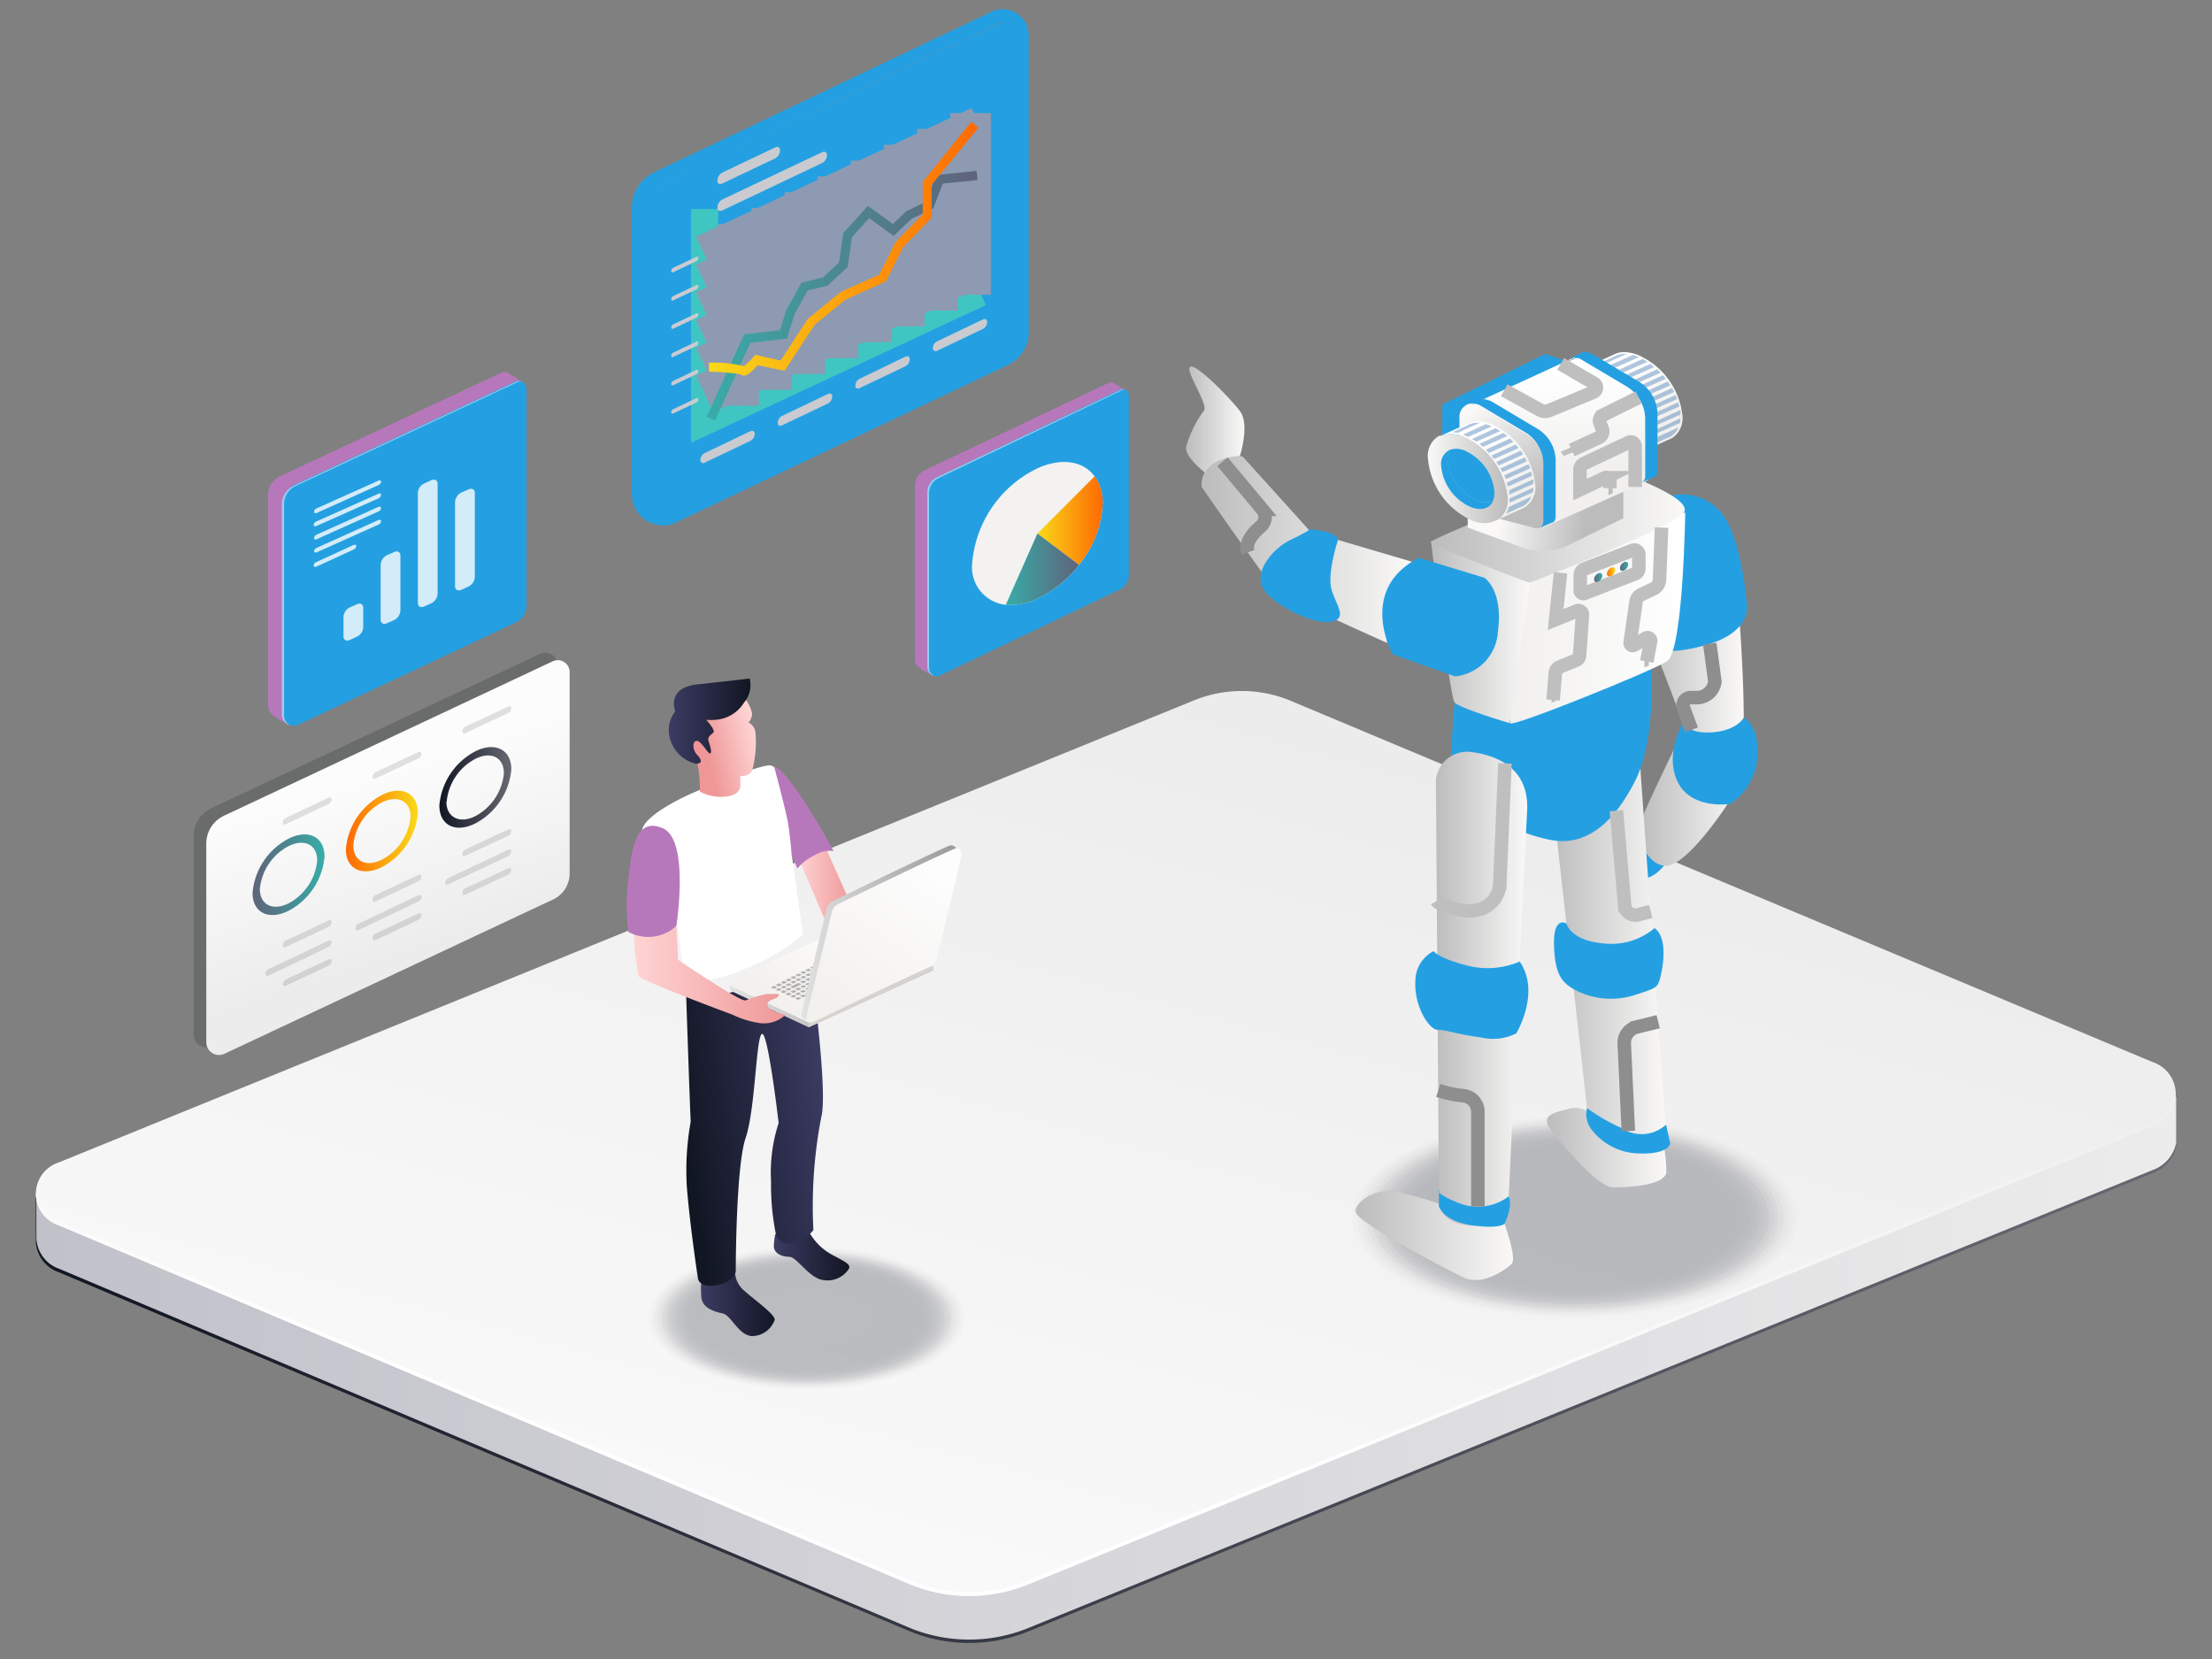 <svg id="Layer_1" data-name="Layer 1" xmlns="http://www.w3.org/2000/svg" xmlns:xlink="http://www.w3.org/1999/xlink" viewBox="0 0 163.52 122.64"><rect x="0" y="0" width="163.52" height="122.64" fill="#808080" stroke="none"/><defs><style>.cls-1{fill:url(#linear-gradient);}.cls-2{fill:url(#linear-gradient-2);}.cls-3{fill:url(#linear-gradient-3);}.cls-4{fill:url(#linear-gradient-4);}.cls-5{opacity:0.26;}.cls-10,.cls-11,.cls-12,.cls-13,.cls-14,.cls-15,.cls-16,.cls-17,.cls-18,.cls-19,.cls-20,.cls-21,.cls-22,.cls-23,.cls-24,.cls-25,.cls-26,.cls-27,.cls-28,.cls-29,.cls-30,.cls-31,.cls-32,.cls-33,.cls-34,.cls-6,.cls-7,.cls-8,.cls-9{fill:#111623;}.cls-6{opacity:0;}.cls-7{opacity:0.04;}.cls-8{opacity:0.07;}.cls-9{opacity:0.11;}.cls-10{opacity:0.14;}.cls-11{opacity:0.18;}.cls-12{opacity:0.21;}.cls-13{opacity:0.25;}.cls-14{opacity:0.29;}.cls-15{opacity:0.32;}.cls-16{opacity:0.36;}.cls-17{opacity:0.39;}.cls-18{opacity:0.43;}.cls-19{opacity:0.46;}.cls-20,.cls-92{opacity:0.5;}.cls-21{opacity:0.54;}.cls-22{opacity:0.57;}.cls-23{opacity:0.61;}.cls-24{opacity:0.64;}.cls-25{opacity:0.68;}.cls-26{opacity:0.71;}.cls-27{opacity:0.75;}.cls-28{opacity:0.79;}.cls-29{opacity:0.82;}.cls-30{opacity:0.86;}.cls-31{opacity:0.89;}.cls-32{opacity:0.93;}.cls-33{opacity:0.96;}.cls-35,.cls-42{fill:#000c0c;}.cls-35,.cls-40{opacity:0.17;}.cls-36{fill:url(#linear-gradient-5);}.cls-37{fill:url(#linear-gradient-6);}.cls-38{fill:url(#linear-gradient-7);}.cls-39{fill:url(#linear-gradient-8);}.cls-41{opacity:0.69;}.cls-43{fill:#24a0e2;}.cls-44,.cls-45,.cls-46,.cls-67,.cls-76{fill:none;stroke-miterlimit:10;}.cls-44{stroke:#24a0e2;}.cls-45{stroke:#40c6c2;stroke-width:2px;}.cls-46{stroke:#8d9ab2;stroke-width:3px;}.cls-47{fill:url(#linear-gradient-9);}.cls-48{fill:url(#linear-gradient-10);}.cls-49{fill:#c9cbd1;}.cls-50{fill:url(#linear-gradient-11);}.cls-51{fill:url(#linear-gradient-12);}.cls-52{fill:url(#linear-gradient-13);}.cls-53{fill:url(#linear-gradient-14);}.cls-54{fill:url(#linear-gradient-15);}.cls-55{fill:url(#linear-gradient-16);}.cls-56{fill:url(#linear-gradient-17);}.cls-57{fill:url(#linear-gradient-18);}.cls-58{fill:url(#linear-gradient-19);}.cls-59{fill:#4697fc;}.cls-60{opacity:0.38;}.cls-61{fill:#326dad;}.cls-62{fill:url(#linear-gradient-20);}.cls-63{fill:url(#linear-gradient-21);}.cls-64{fill:url(#linear-gradient-22);}.cls-65{fill:url(#linear-gradient-23);}.cls-66{fill:url(#linear-gradient-24);}.cls-67{stroke:#bfbfbf;}.cls-68{fill:#bfbfbf;}.cls-69{fill:url(#linear-gradient-25);}.cls-70{fill:url(#linear-gradient-26);}.cls-71{fill:url(#linear-gradient-27);}.cls-72{fill:url(#linear-gradient-28);}.cls-73{fill:url(#linear-gradient-29);}.cls-74{fill:url(#linear-gradient-30);}.cls-75{fill:url(#linear-gradient-31);}.cls-76{stroke:#8e8e8e;}.cls-77{fill:url(#linear-gradient-32);}.cls-78{fill:url(#linear-gradient-33);}.cls-79{fill:url(#linear-gradient-34);}.cls-80,.cls-92{fill:#fff;}.cls-81{fill:url(#linear-gradient-35);}.cls-82{fill:url(#linear-gradient-36);}.cls-83{fill:url(#linear-gradient-37);}.cls-84{fill:#d6d3ce;}.cls-85{fill:#b2b1af;}.cls-86{fill:url(#linear-gradient-38);}.cls-87{fill:url(#linear-gradient-39);}.cls-88{fill:url(#linear-gradient-40);}.cls-89{fill:url(#linear-gradient-41);}.cls-90{fill:url(#linear-gradient-42);}.cls-91{fill:#b778bb;}.cls-93{fill:#f3f2f1;}.cls-94{fill:url(#linear-gradient-43);}.cls-95{fill:url(#linear-gradient-44);}.cls-96{opacity:0.8;}</style><linearGradient id="linear-gradient" x1="-1581.23" y1="88.01" x2="-1423.07" y2="88.01" gradientTransform="matrix(-1, 0, 0, 1, -1420.39, 0)" gradientUnits="userSpaceOnUse"><stop offset="0" stop-color="#676872"/><stop offset="1" stop-color="#111623"/></linearGradient><linearGradient id="linear-gradient-2" x1="-1581.23" y1="87.76" x2="-1423.07" y2="87.76" gradientTransform="matrix(-1, 0, 0, 1, -1420.39, 0)" gradientUnits="userSpaceOnUse"><stop offset="0" stop-color="#ececec"/><stop offset="1" stop-color="#c1c1ca"/></linearGradient><linearGradient id="linear-gradient-3" x1="90.84" y1="51.49" x2="68.85" y2="131.58" gradientUnits="userSpaceOnUse"><stop offset="0" stop-color="#ececec"/><stop offset="1" stop-color="#fcfcfc"/></linearGradient><linearGradient id="linear-gradient-4" x1="83.88" y1="66.64" x2="79.04" y2="107.56" gradientUnits="userSpaceOnUse"><stop offset="0" stop-color="#ececec"/><stop offset="1" stop-color="#fff"/></linearGradient><linearGradient id="linear-gradient-5" x1="30.89" y1="70.12" x2="26.76" y2="57.5" xlink:href="#linear-gradient-3"/><linearGradient id="linear-gradient-6" x1="-1898.01" y1="58.21" x2="-1892.69" y2="58.21" gradientTransform="matrix(-1, 0, 0, 1, -1860.21, 0)" xlink:href="#linear-gradient"/><linearGradient id="linear-gradient-7" x1="-1891.1" y1="61.44" x2="-1885.78" y2="61.44" gradientTransform="matrix(-1, 0, 0, 1, -1860.21, 0)" gradientUnits="userSpaceOnUse"><stop offset="0" stop-color="#f9d919"/><stop offset="1" stop-color="#ff6903"/></linearGradient><linearGradient id="linear-gradient-8" x1="-1884.2" y1="64.66" x2="-1878.88" y2="64.66" gradientTransform="matrix(-1, 0, 0, 1, -1860.21, 0)" gradientUnits="userSpaceOnUse"><stop offset="0" stop-color="#38aca8"/><stop offset="1" stop-color="#5f637a"/></linearGradient><linearGradient id="linear-gradient-9" x1="52.25" y1="21.86" x2="72.26" y2="21.86" gradientTransform="matrix(1, 0, 0, 1, 0, 0)" xlink:href="#linear-gradient-8"/><linearGradient id="linear-gradient-10" x1="52.36" y1="18.4" x2="72.33" y2="18.4" gradientTransform="matrix(1, 0, 0, 1, 0, 0)" xlink:href="#linear-gradient-7"/><linearGradient id="linear-gradient-11" x1="-1989.12" y1="55.12" x2="-1981.37" y2="55.12" gradientTransform="matrix(-1, 0, 0, 1, -1860.21, 0)" gradientUnits="userSpaceOnUse"><stop offset="0" stop-color="#faf9f8"/><stop offset="1" stop-color="#bcbcbc"/></linearGradient><linearGradient id="linear-gradient-12" x1="-1983.42" y1="84.85" x2="-1974.56" y2="84.85" xlink:href="#linear-gradient-11"/><linearGradient id="linear-gradient-13" x1="-1983.39" y1="70.6" x2="-1974.9" y2="70.6" xlink:href="#linear-gradient-11"/><linearGradient id="linear-gradient-14" x1="-1984.79" y1="45.69" x2="-1971.85" y2="45.69" gradientTransform="matrix(-1, 0, 0, 1, -1860.21, 0)" gradientUnits="userSpaceOnUse"><stop offset="0" stop-color="#fff"/><stop offset="1" stop-color="#f1f0ee"/></linearGradient><linearGradient id="linear-gradient-15" x1="-1973.31" y1="46.76" x2="-1966" y2="46.76" xlink:href="#linear-gradient-11"/><linearGradient id="linear-gradient-16" x1="-1984.79" y1="38.84" x2="-1966" y2="38.84" xlink:href="#linear-gradient-11"/><linearGradient id="linear-gradient-17" x1="-1971.07" y1="37.8" x2="-1977.47" y2="38.55" xlink:href="#linear-gradient-11"/><linearGradient id="linear-gradient-18" x1="-1980.3" y1="26.74" x2="-1982.36" y2="31.42" xlink:href="#linear-gradient-14"/><linearGradient id="linear-gradient-19" x1="-1976.65" y1="30.26" x2="-1982.53" y2="30.26" xlink:href="#linear-gradient-11"/><linearGradient id="linear-gradient-20" x1="-1968.22" y1="30.89" x2="-1972.91" y2="37.2" xlink:href="#linear-gradient-11"/><linearGradient id="linear-gradient-21" x1="-1975.65" y1="27.56" x2="-1975.79" y2="34.65" xlink:href="#linear-gradient-14"/><linearGradient id="linear-gradient-22" x1="-1976.3" y1="26.31" x2="-1976.3" y2="26.7" xlink:href="#linear-gradient-8"/><linearGradient id="linear-gradient-23" x1="-1969.42" y1="31.86" x2="-1971.48" y2="36.54" xlink:href="#linear-gradient-14"/><linearGradient id="linear-gradient-24" x1="-1965.77" y1="35.38" x2="-1971.65" y2="35.38" xlink:href="#linear-gradient-11"/><linearGradient id="linear-gradient-25" x1="-1964.6" y1="40.58" x2="-1949.06" y2="40.58" xlink:href="#linear-gradient-11"/><linearGradient id="linear-gradient-26" x1="-1973.11" y1="73.32" x2="-1966.36" y2="73.32" xlink:href="#linear-gradient-11"/><linearGradient id="linear-gradient-27" x1="-1972.07" y1="91.31" x2="-1960.42" y2="91.31" xlink:href="#linear-gradient-11"/><linearGradient id="linear-gradient-28" x1="-1952.2" y1="31" x2="-1947.89" y2="31" xlink:href="#linear-gradient-11"/><linearGradient id="linear-gradient-29" x1="-1980.57" y1="41.85" x2="-1979.96" y2="41.85" xlink:href="#linear-gradient-8"/><linearGradient id="linear-gradient-30" x1="-1979.62" y1="42.28" x2="-1979" y2="42.28" xlink:href="#linear-gradient-7"/><linearGradient id="linear-gradient-31" x1="-1978.66" y1="42.7" x2="-1978.05" y2="42.7" xlink:href="#linear-gradient-8"/><linearGradient id="linear-gradient-32" x1="57.23" y1="92.93" x2="62.78" y2="92.93" gradientUnits="userSpaceOnUse"><stop offset="0" stop-color="#3c3b63"/><stop offset="1" stop-color="#111623"/></linearGradient><linearGradient id="linear-gradient-33" x1="51.82" y1="96.49" x2="57.31" y2="96.49" xlink:href="#linear-gradient-32"/><linearGradient id="linear-gradient-34" x1="58.95" y1="65.67" x2="63" y2="65.67" gradientUnits="userSpaceOnUse"><stop offset="0" stop-color="#ffd4d4"/><stop offset="1" stop-color="#ef9797"/></linearGradient><linearGradient id="linear-gradient-35" x1="61.4" y1="82.14" x2="50.55" y2="83.77" xlink:href="#linear-gradient-32"/><linearGradient id="linear-gradient-36" x1="53.94" y1="72.42" x2="68.99" y2="72.42" gradientUnits="userSpaceOnUse"><stop offset="0" stop-color="#e2e2e2"/><stop offset="1" stop-color="#9b999a"/></linearGradient><linearGradient id="linear-gradient-37" x1="2547.1" y1="75.14" x2="2543.18" y2="69.24" gradientTransform="matrix(-1, 0, 0, 1, 2606.47, 0)" gradientUnits="userSpaceOnUse"><stop offset="0" stop-color="#f3f1ee"/><stop offset="1" stop-color="#fdfdfd"/></linearGradient><linearGradient id="linear-gradient-38" x1="59.23" y1="68.92" x2="70.72" y2="68.92" xlink:href="#linear-gradient-36"/><linearGradient id="linear-gradient-39" x1="2544.71" y1="74.57" x2="2537.82" y2="64.22" xlink:href="#linear-gradient-37"/><linearGradient id="linear-gradient-40" x1="46.85" y1="72.05" x2="58.12" y2="72.05" xlink:href="#linear-gradient-34"/><linearGradient id="linear-gradient-41" x1="55.87" y1="54.64" x2="52.22" y2="55.51" xlink:href="#linear-gradient-34"/><linearGradient id="linear-gradient-42" x1="49.42" y1="53.3" x2="55.48" y2="53.3" xlink:href="#linear-gradient-32"/><linearGradient id="linear-gradient-43" x1="76.69" y1="341.39" x2="81.51" y2="341.39" gradientTransform="matrix(1, -0.45, 0, 1, 0, -266.49)" xlink:href="#linear-gradient-7"/><linearGradient id="linear-gradient-44" x1="74.35" y1="42.08" x2="79.76" y2="42.08" gradientTransform="matrix(1, 0, 0, 1, 0, 0)" xlink:href="#linear-gradient-8"/></defs><path class="cls-1" d="M4.68,89.29,88.3,55.24a9.43,9.43,0,0,1,7,0l63.41,26.59,2.16-.5v3.39h0a2.69,2.69,0,0,1-1.73,2L75.94,120.63a11.59,11.59,0,0,1-8.59,0l-63-26.58a2.52,2.52,0,0,1-1.7-2.28h0V88.42Z"/><path class="cls-2" d="M4.68,89,88.3,55a9.48,9.48,0,0,1,7,0l63.41,26.59,2.16-.5v3.4h0a2.68,2.68,0,0,1-1.73,2L75.94,120.38a11.59,11.59,0,0,1-8.59,0L4.39,93.8a2.51,2.51,0,0,1-1.7-2.28h0V88.17Z"/><path class="cls-3" d="M159.08,83.27,75.94,117.15a11.54,11.54,0,0,1-8.59,0l-63-26.57a2.44,2.44,0,0,1,0-4.65L88.3,51.76a9.38,9.38,0,0,1,7,0l63.8,26.74A2.5,2.5,0,0,1,159.08,83.27Z"/><path class="cls-4" d="M159.08,83,75.94,116.86a11.59,11.59,0,0,1-8.59,0l-63-26.57a2.54,2.54,0,0,1-1.7-2.18,2.51,2.51,0,0,0,1.7,2.47l63,26.57a11.54,11.54,0,0,0,8.59,0l83.14-33.88a2.57,2.57,0,0,0,1.75-2.53A2.62,2.62,0,0,1,159.08,83Z"/><g class="cls-5"><ellipse class="cls-6" cx="59.61" cy="97.46" rx="11.98" ry="5.4"/><ellipse class="cls-7" cx="59.61" cy="97.46" rx="11.73" ry="5.28"/><ellipse class="cls-8" cx="59.61" cy="97.46" rx="11.48" ry="5.17"/><ellipse class="cls-9" cx="59.61" cy="97.46" rx="11.23" ry="5.05"/><ellipse class="cls-10" cx="59.61" cy="97.46" rx="10.98" ry="4.94"/><ellipse class="cls-11" cx="59.61" cy="97.46" rx="10.72" ry="4.83"/><ellipse class="cls-12" cx="59.61" cy="97.46" rx="10.47" ry="4.71"/><ellipse class="cls-13" cx="59.61" cy="97.46" rx="10.22" ry="4.6"/><ellipse class="cls-14" cx="59.61" cy="97.46" rx="9.97" ry="4.49"/><ellipse class="cls-15" cx="59.61" cy="97.46" rx="9.72" ry="4.37"/><ellipse class="cls-16" cx="59.61" cy="97.46" rx="9.47" ry="4.26"/><ellipse class="cls-17" cx="59.61" cy="97.46" rx="9.21" ry="4.15"/><ellipse class="cls-18" cx="59.61" cy="97.46" rx="8.96" ry="4.03"/><ellipse class="cls-19" cx="59.61" cy="97.46" rx="8.71" ry="3.92"/><ellipse class="cls-20" cx="59.61" cy="97.46" rx="8.46" ry="3.81"/><ellipse class="cls-21" cx="59.61" cy="97.46" rx="8.21" ry="3.69"/><ellipse class="cls-22" cx="59.61" cy="97.46" rx="7.95" ry="3.58"/><ellipse class="cls-23" cx="59.61" cy="97.46" rx="7.7" ry="3.47"/><ellipse class="cls-24" cx="59.61" cy="97.46" rx="7.45" ry="3.35"/><ellipse class="cls-25" cx="59.61" cy="97.46" rx="7.2" ry="3.24"/><ellipse class="cls-26" cx="59.61" cy="97.46" rx="6.95" ry="3.13"/><ellipse class="cls-27" cx="59.61" cy="97.46" rx="6.69" ry="3.01"/><ellipse class="cls-28" cx="59.61" cy="97.46" rx="6.44" ry="2.9"/><ellipse class="cls-29" cx="59.61" cy="97.46" rx="6.19" ry="2.79"/><ellipse class="cls-30" cx="59.61" cy="97.46" rx="5.94" ry="2.67"/><ellipse class="cls-31" cx="59.61" cy="97.46" rx="5.69" ry="2.56"/><ellipse class="cls-32" cx="59.61" cy="97.46" rx="5.43" ry="2.45"/><ellipse class="cls-33" cx="59.61" cy="97.46" rx="5.18" ry="2.33"/><ellipse class="cls-34" cx="59.61" cy="97.46" rx="4.93" ry="2.22"/></g><g class="cls-5"><ellipse class="cls-6" cx="116.43" cy="89.97" rx="16.82" ry="7.57"/><ellipse class="cls-7" cx="116.43" cy="89.97" rx="16.47" ry="7.41"/><ellipse class="cls-8" cx="116.43" cy="89.97" rx="16.11" ry="7.25"/><ellipse class="cls-9" cx="116.43" cy="89.97" rx="15.76" ry="7.09"/><ellipse class="cls-10" cx="116.43" cy="89.97" rx="15.41" ry="6.93"/><ellipse class="cls-11" cx="116.43" cy="89.97" rx="15.05" ry="6.78"/><ellipse class="cls-12" cx="116.43" cy="89.97" rx="14.7" ry="6.62"/><ellipse class="cls-13" cx="116.43" cy="89.97" rx="14.34" ry="6.46"/><ellipse class="cls-14" cx="116.43" cy="89.97" rx="13.99" ry="6.3"/><ellipse class="cls-15" cx="116.43" cy="89.97" rx="13.64" ry="6.14"/><ellipse class="cls-16" cx="116.43" cy="89.97" rx="13.28" ry="5.98"/><ellipse class="cls-17" cx="116.43" cy="89.97" rx="12.93" ry="5.82"/><ellipse class="cls-18" cx="116.43" cy="89.97" rx="12.58" ry="5.66"/><ellipse class="cls-19" cx="116.43" cy="89.97" rx="12.22" ry="5.5"/><ellipse class="cls-20" cx="116.43" cy="89.97" rx="11.87" ry="5.34"/><ellipse class="cls-21" cx="116.43" cy="89.97" rx="11.52" ry="5.18"/><ellipse class="cls-22" cx="116.43" cy="89.97" rx="11.16" ry="5.02"/><ellipse class="cls-23" cx="116.43" cy="89.97" rx="10.81" ry="4.87"/><ellipse class="cls-24" cx="116.43" cy="89.97" rx="10.45" ry="4.71"/><ellipse class="cls-25" cx="116.43" cy="89.97" rx="10.1" ry="4.55"/><ellipse class="cls-26" cx="116.43" cy="89.97" rx="9.75" ry="4.39"/><ellipse class="cls-27" cx="116.43" cy="89.97" rx="9.39" ry="4.23"/><ellipse class="cls-28" cx="116.43" cy="89.97" rx="9.04" ry="4.07"/><ellipse class="cls-29" cx="116.43" cy="89.97" rx="8.69" ry="3.91"/><ellipse class="cls-30" cx="116.43" cy="89.97" rx="8.33" ry="3.75"/><ellipse class="cls-31" cx="116.43" cy="89.97" rx="7.98" ry="3.59"/><ellipse class="cls-32" cx="116.43" cy="89.97" rx="7.63" ry="3.43"/><ellipse class="cls-33" cx="116.43" cy="89.97" rx="7.27" ry="3.27"/><ellipse class="cls-34" cx="116.43" cy="89.97" rx="6.92" ry="3.11"/></g><path class="cls-35" d="M40,65.93,15.66,77.34a.94.94,0,0,1-1.34-.85V61.8a2.27,2.27,0,0,1,1.31-2.06l24.3-11.41a.88.88,0,0,1,1.26.8V64A2.13,2.13,0,0,1,40,65.93Z"/><path class="cls-36" d="M40.89,66.49,16.59,77.9a.94.94,0,0,1-1.34-.85V62.37a2.28,2.28,0,0,1,1.31-2.07L40.85,48.89a.88.88,0,0,1,1.26.8V64.57A2.11,2.11,0,0,1,40.89,66.49Z"/><path class="cls-37" d="M32.48,59.54c0,1.47,1.19,2.07,2.66,1.33a5,5,0,0,0,2.66-4c0-1.46-1.2-2.06-2.66-1.33A5,5,0,0,0,32.48,59.54Zm.54-.27a4,4,0,0,1,2.12-3.17c1.16-.59,2.11-.11,2.11,1.06a4,4,0,0,1-2.11,3.17C34,60.92,33,60.44,33,59.27Z"/><path class="cls-38" d="M25.57,62.77c0,1.47,1.19,2.06,2.66,1.33a5,5,0,0,0,2.66-4c0-1.47-1.19-2.07-2.66-1.33A5,5,0,0,0,25.57,62.77Zm.55-.28a4,4,0,0,1,2.11-3.17c1.17-.58,2.12-.11,2.12,1.06a4,4,0,0,1-2.12,3.17C27.06,64.14,26.12,63.66,26.12,62.49Z"/><path class="cls-39" d="M18.67,66c0,1.47,1.19,2.06,2.66,1.33a5,5,0,0,0,2.66-4c0-1.47-1.19-2.07-2.66-1.33A5,5,0,0,0,18.67,66Zm.54-.27a4,4,0,0,1,2.12-3.18c1.17-.58,2.12-.11,2.12,1.06a4,4,0,0,1-2.12,3.17C20.16,67.36,19.21,66.89,19.21,65.72Z"/><g class="cls-40"><g class="cls-41"><path class="cls-42" d="M34.41,63.26l3.15-1.47a.44.44,0,0,0,.24-.35h0c0-.13-.11-.18-.24-.12l-3.15,1.47a.42.42,0,0,0-.23.35h0C34.18,63.27,34.28,63.32,34.41,63.26Z"/></g><g class="cls-41"><path class="cls-42" d="M34.41,54.19l3.15-1.48a.44.44,0,0,0,.24-.35h0c0-.13-.11-.18-.24-.12l-3.15,1.47a.42.42,0,0,0-.23.35h0C34.18,54.19,34.28,54.25,34.41,54.19Z"/></g><g class="cls-41"><path class="cls-42" d="M34.41,66.13l3.15-1.47a.44.44,0,0,0,.24-.35h0c0-.13-.11-.18-.24-.12l-3.15,1.47a.42.42,0,0,0-.23.35h0C34.18,66.14,34.28,66.19,34.41,66.13Z"/></g><g class="cls-41"><path class="cls-42" d="M33.14,65.38l4.42-2.09a.44.44,0,0,0,.24-.35h0c0-.13-.11-.18-.24-.12l-4.42,2.09a.42.42,0,0,0-.23.35h0C32.91,65.39,33,65.44,33.14,65.38Z"/></g></g><g class="cls-40"><g class="cls-41"><path class="cls-42" d="M27.77,66.63l3.15-1.48a.42.42,0,0,0,.24-.34h0c0-.13-.11-.19-.24-.13l-3.15,1.48a.41.41,0,0,0-.23.34h0C27.54,66.63,27.64,66.69,27.77,66.63Z"/></g><g class="cls-41"><path class="cls-42" d="M27.77,57.55l3.15-1.48a.42.42,0,0,0,.24-.34h0c0-.13-.11-.19-.24-.13l-3.15,1.48a.42.42,0,0,0-.23.34h0C27.54,57.55,27.64,57.61,27.77,57.55Z"/></g><g class="cls-41"><path class="cls-42" d="M27.77,69.5,30.92,68a.42.42,0,0,0,.24-.34h0c0-.13-.11-.19-.24-.13L27.77,69a.41.41,0,0,0-.23.34h0C27.54,69.5,27.64,69.56,27.77,69.5Z"/></g><g class="cls-41"><path class="cls-42" d="M26.51,68.75l4.41-2.1a.42.42,0,0,0,.24-.34h0c0-.13-.11-.19-.24-.13l-4.41,2.1a.42.42,0,0,0-.24.34h0C26.27,68.75,26.38,68.81,26.51,68.75Z"/></g></g><g class="cls-40"><g class="cls-41"><path class="cls-42" d="M21.14,70l3.15-1.48a.42.42,0,0,0,.23-.35h0c0-.13-.1-.18-.23-.12l-3.15,1.47a.44.44,0,0,0-.24.35h0C20.9,70,21,70.06,21.14,70Z"/></g><g class="cls-41"><path class="cls-42" d="M21.14,60.92l3.15-1.48a.42.42,0,0,0,.23-.34h0c0-.13-.1-.19-.23-.13l-3.15,1.48a.42.42,0,0,0-.24.34h0C20.9,60.92,21,61,21.14,60.92Z"/></g><g class="cls-41"><path class="cls-42" d="M21.14,72.87l3.15-1.48a.42.42,0,0,0,.23-.34h0c0-.13-.1-.19-.23-.13L21.14,72.4a.42.42,0,0,0-.24.34h0C20.9,72.87,21,72.93,21.14,72.87Z"/></g><g class="cls-41"><path class="cls-42" d="M19.87,72.12,24.29,70a.42.42,0,0,0,.23-.35h0c0-.12-.1-.18-.23-.12l-4.42,2.1a.42.42,0,0,0-.24.34h0C19.63,72.12,19.74,72.18,19.87,72.12Z"/></g></g><path class="cls-43" d="M48.64,13.71,73.7,1.8a1.43,1.43,0,0,1,1.94,1.33V25.05A2.11,2.11,0,0,1,74.46,27L49.74,38.72a1.8,1.8,0,0,1-2.44-1.67V15.89A2.36,2.36,0,0,1,48.64,13.71Z"/><path class="cls-44" d="M48.55,13.2l25-11.9a1.43,1.43,0,0,1,2,1.33V24.54a2.1,2.1,0,0,1-1.18,1.93L49.65,38.21a1.79,1.79,0,0,1-2.44-1.66V15.38A2.38,2.38,0,0,1,48.55,13.2Z"/><polyline class="cls-45" points="52.09 15.45 52.09 31.16 72.46 21.64"/><line class="cls-46" x1="54.6" y1="29.99" x2="54.6" y2="16.56"/><line class="cls-46" x1="57.05" y1="28.82" x2="57.05" y2="15.38"/><line class="cls-46" x1="59.5" y1="27.65" x2="59.5" y2="14.21"/><line class="cls-46" x1="61.95" y1="26.48" x2="61.95" y2="13.04"/><line class="cls-46" x1="64.4" y1="25.3" x2="64.4" y2="11.87"/><line class="cls-46" x1="66.85" y1="24.13" x2="66.85" y2="10.7"/><line class="cls-46" x1="69.3" y1="22.96" x2="69.3" y2="9.53"/><line class="cls-46" x1="71.75" y1="21.79" x2="71.75" y2="8.36"/><line class="cls-46" x1="52.09" y1="29.12" x2="72.46" y2="19.6"/><line class="cls-46" x1="52.09" y1="27.07" x2="72.46" y2="17.55"/><line class="cls-46" x1="52.09" y1="25.01" x2="72.46" y2="15.49"/><line class="cls-46" x1="52.09" y1="22.96" x2="72.46" y2="13.44"/><line class="cls-46" x1="52.09" y1="20.91" x2="72.46" y2="11.39"/><line class="cls-46" x1="52.09" y1="18.86" x2="72.46" y2="9.34"/><polygon class="cls-47" points="52.86 31.09 52.24 30.81 55.01 24.72 57.67 24.41 58.11 22.95 59.25 20.9 60.85 20.5 62.02 19.41 62.34 17.23 64.16 15.22 66 16.56 67.01 15.61 68.45 14.92 69.2 12.94 72.19 12.63 72.26 13.31 69.69 13.57 68.99 15.41 67.39 16.17 66.06 17.44 64.25 16.12 62.98 17.53 62.66 19.74 61.19 21.11 59.7 21.48 58.74 23.22 58.18 25.03 55.47 25.34 52.86 31.09"/><path class="cls-48" d="M55,27.77h0a.39.39,0,0,1-.25-.1,16.58,16.58,0,0,0-2.34-.19l0-.67a10.29,10.29,0,0,1,2.6.25,5.28,5.28,0,0,0,.69-.68l.13-.15,1.88.42,2-3.07,2.44-2L65,20.3l1.21-2.41,2-2.05V13.45L71.8,9l.53.43-3.46,4.24v2.43l-2.11,2.17-1.27,2.53-3,1.36L60.23,24,58,27.41,56,27C55.38,27.72,55.11,27.77,55,27.77Zm-.34-.17Z"/><path class="cls-49" d="M53.41,13.56l3.89-1.85a.68.68,0,0,0,.36-.55v-.07c0-.2-.16-.29-.36-.19l-3.89,1.85a.69.69,0,0,0-.37.54v.08C53,13.57,53.21,13.66,53.41,13.56Z"/><path class="cls-49" d="M52.1,34.2l3.37-1.61a.59.59,0,0,0,.32-.48v-.06c0-.18-.14-.25-.32-.17L52.1,33.49a.59.59,0,0,0-.32.48V34C51.78,34.2,51.92,34.28,52.1,34.2Z"/><path class="cls-49" d="M49.78,20.12l1.69-.81a.29.29,0,0,0,.16-.24v0c0-.09-.07-.12-.16-.08l-1.69.8a.3.3,0,0,0-.16.24v0C49.62,20.12,49.69,20.16,49.78,20.12Z"/><path class="cls-49" d="M49.78,22.2l1.69-.8a.29.29,0,0,0,.16-.24v0c0-.09-.07-.12-.16-.08l-1.69.8a.29.29,0,0,0-.16.24v0C49.62,22.21,49.69,22.25,49.78,22.2Z"/><path class="cls-49" d="M49.78,24.29l1.69-.8a.29.29,0,0,0,.16-.24v0c0-.09-.07-.13-.16-.08l-1.69.8a.29.29,0,0,0-.16.24v0C49.62,24.3,49.69,24.34,49.78,24.29Z"/><path class="cls-49" d="M49.78,26.38l1.69-.8a.29.29,0,0,0,.16-.24v0c0-.09-.07-.13-.16-.08l-1.69.8a.29.29,0,0,0-.16.24v0C49.62,26.39,49.69,26.43,49.78,26.38Z"/><path class="cls-49" d="M49.78,28.47l1.69-.8a.29.29,0,0,0,.16-.24v0c0-.09-.07-.13-.16-.08l-1.69.8a.29.29,0,0,0-.16.24v0C49.62,28.48,49.69,28.52,49.78,28.47Z"/><path class="cls-49" d="M49.78,30.56l1.69-.8a.29.29,0,0,0,.16-.24v0c0-.09-.07-.13-.16-.08l-1.69.8a.29.29,0,0,0-.16.24v0C49.62,30.57,49.69,30.6,49.78,30.56Z"/><path class="cls-49" d="M57.82,31.44l3.38-1.61a.6.6,0,0,0,.32-.47V29.3c0-.18-.15-.26-.32-.17l-3.38,1.61a.58.58,0,0,0-.32.47v.06C57.5,31.45,57.65,31.53,57.82,31.44Z"/><path class="cls-49" d="M63.55,28.69l3.37-1.61a.6.6,0,0,0,.33-.48v-.06c0-.18-.15-.25-.33-.17L63.55,28a.59.59,0,0,0-.32.48v.06C63.23,28.69,63.37,28.77,63.55,28.69Z"/><path class="cls-49" d="M69.28,25.93l3.37-1.61a.58.58,0,0,0,.32-.47v-.07c0-.17-.14-.25-.32-.16l-3.37,1.61a.56.56,0,0,0-.32.47v.06C69,25.94,69.1,26,69.28,25.93Z"/><path class="cls-49" d="M53.41,15.55l7.35-3.49a.67.67,0,0,0,.37-.54v-.07c0-.2-.17-.29-.37-.19l-7.35,3.48a.69.69,0,0,0-.37.54v.08C53,15.56,53.21,15.65,53.41,15.55Z"/><path class="cls-43" d="M123,64s-1.36,1.83-2.69.42,1-3.6,1-3.6Z"/><path class="cls-50" d="M128.62,46.25s.79,10.28-.25,12.11-3.63,5.41-5.05,5.62-2.4-2-2.12-3,3.34-7.22,3.34-7.22l-2.68-7Z"/><path class="cls-51" d="M117.52,82.28a1.72,1.72,0,0,0-1.61-.29c-1,.26-2.13.44-1.22,1.6s3.44,4.19,4.57,4.19,3.76-.15,3.92-1.1a10.93,10.93,0,0,0-.49-3.22s-4.91-1.24-5-1.21Z"/><path class="cls-52" d="M121.2,55.92l1.89,26.83s.73,2.68-1.89,2.52a4.8,4.8,0,0,1-3.73-2l-2.78-24.88Z"/><path class="cls-43" d="M123.56,36.63A3.81,3.81,0,0,1,127.33,38c1.43,1.92,1.79,6.56,1.79,6.56s.57,2.1-3,3.12-4.9,0-4.9,0Z"/><path class="cls-43" d="M122.08,49.44s.32,5.28-1.2,8.28-3.39,4.58-5.64,4.45-7.12-2.51-7.71-3.27,0-7,0-7Z"/><path class="cls-53" d="M124.58,37.89s-.14,10.24-1.35,11-11.56,4.94-11.59,4.57.53-12.44.53-12.44Z"/><path class="cls-54" d="M105.79,40.06s1.38,11.44,1.74,11.87,4.07,1.53,4.07,1.53l1.5-10.35Z"/><path class="cls-55" d="M118.76,34.57s-13,5.26-13,5.49,7.08,3,7.31,3,11-4.27,11.44-5.22C125.09,36.62,118.76,34.57,118.76,34.57Z"/><path class="cls-56" d="M120,36.31v2l-4.08,2a4.33,4.33,0,0,1-3.33.18L108.5,39v-2.3Z"/><polygon class="cls-43" points="106.62 29.91 106.62 35.97 108.5 36.93 107.97 30.58 106.62 29.91"/><polygon class="cls-43" points="115.79 26.71 114.24 26.16 106.62 29.91 108.41 30.85 115.79 26.71"/><path class="cls-57" d="M117.4,27.09a2.44,2.44,0,0,1,2,.22,5.54,5.54,0,0,1,2.94,4.42,1.78,1.78,0,0,1-.71,1.56l1.65-.76a1.76,1.76,0,0,0,.39-.19h0a1.76,1.76,0,0,0,.71-1.55,5.53,5.53,0,0,0-3-4.41,2.92,2.92,0,0,0-1.31-.35,1.7,1.7,0,0,0-.57.09h0l-.23.1Z"/><path class="cls-58" d="M116.43,28.79a5.55,5.55,0,0,0,2.95,4.41,2.21,2.21,0,0,0,2.23.09,1.78,1.78,0,0,0,.71-1.56,5.54,5.54,0,0,0-2.94-4.42,2.44,2.44,0,0,0-2-.22l-.11.05A1.73,1.73,0,0,0,116.43,28.79Z"/><path class="cls-59" d="M121.34,31.24a3.7,3.7,0,0,0-2-2.95c-1.09-.54-2-.1-2,1a3.69,3.69,0,0,0,2,2.95C120.46,32.77,121.34,32.33,121.34,31.24Z"/><g class="cls-60"><path class="cls-61" d="M123.86,29.2l.12.3-1.81.8c0-.09-.07-.18-.11-.28Z"/><path class="cls-61" d="M124.14,30.05l-1.8.8c0-.1,0-.19-.08-.29l1.8-.82C124.09,29.84,124.12,30,124.14,30.05Z"/><path class="cls-61" d="M122.46,31.74l1.75-.81a1.69,1.69,0,0,1,0,.33l-1.74.78C122.45,31.94,122.46,31.84,122.46,31.74Z"/><path class="cls-61" d="M124.22,30.65l-1.78.79a1.87,1.87,0,0,0,0-.32l1.79-.81A2,2,0,0,1,124.22,30.65Z"/><path class="cls-61" d="M118.63,26.9l-.36-.06,1.09-.5a.9.9,0,0,1,.22-.1,1.51,1.51,0,0,1,.53-.09l.17,0Z"/><path class="cls-61" d="M122.51,27.3l.25.25-1.81.81-.23-.24Z"/><path class="cls-61" d="M121.44,26.53l.35.21-1.78.79-.32-.2Z"/><path class="cls-61" d="M120.71,26.24a3.52,3.52,0,0,1,.45.16l-1.75.78A4.34,4.34,0,0,0,119,27Z"/><path class="cls-61" d="M123.6,28.69a2.69,2.69,0,0,1,.16.29l-1.82.8c0-.09-.09-.18-.14-.27Z"/><path class="cls-61" d="M122,26.9l.29.23-1.8.8a2.75,2.75,0,0,0-.26-.22Z"/><path class="cls-61" d="M124.08,31.59a1.36,1.36,0,0,1-.51.64,1.4,1.4,0,0,1-.37.17l-1,.47a1.65,1.65,0,0,0,.2-.51Z"/><path class="cls-61" d="M123.29,28.2c.06.09.13.19.18.28l-1.81.81a2.33,2.33,0,0,0-.17-.26Z"/><path class="cls-61" d="M122.93,27.74l.21.26-1.81.81-.2-.25Z"/></g><path class="cls-62" d="M107.89,31v4.49A2.91,2.91,0,0,0,109.48,38l3.85,1a.6.6,0,0,0,.61-.05.58.58,0,0,0,.23-.46V34.41A2.76,2.76,0,0,0,112.82,32l-3.35-2a1,1,0,0,0-1.58.9Z"/><path class="cls-63" d="M108.6,30a1,1,0,0,1,.87.09l3.35,2a2.76,2.76,0,0,1,1.35,2.37v4.14a.58.58,0,0,1-.23.46l7.47-3.33a1.64,1.64,0,0,0,1-1.5V30.69A2.77,2.77,0,0,0,121,28.31l-3.35-2a1,1,0,0,0-.88-.08C116.63,26.32,108.6,30,108.6,30Z"/><path class="cls-43" d="M109.65,29.5a1.75,1.75,0,0,1,.69.22l3.35,2A2.76,2.76,0,0,1,115,34.07V38.2a.56.56,0,0,1-.14.38l-1,.43a.58.58,0,0,0,.23-.46V34.41A2.76,2.76,0,0,0,112.82,32l-3.35-2a1,1,0,0,0-.87-.09Z"/><path class="cls-64" d="M115.23,27c.89-.4,1.52-.69,1.57-.7l.15,0Z"/><path class="cls-43" d="M117.1,26a1.7,1.7,0,0,1,.69.22l3.37,2a2.84,2.84,0,0,1,1.37,2.41l0,4.2a.56.56,0,0,1-.14.39l-1,.43a.54.54,0,0,0,.23-.47l0-4.2a2.85,2.85,0,0,0-1.37-2.41l-3.37-2a1,1,0,0,0-.86-.09Z"/><path class="cls-65" d="M106.52,32.21a2.44,2.44,0,0,1,2,.22,5.52,5.52,0,0,1,2.94,4.42,1.78,1.78,0,0,1-.71,1.56l1.65-.76a1.76,1.76,0,0,0,.39-.19h0a1.76,1.76,0,0,0,.71-1.55,5.54,5.54,0,0,0-2.94-4.41,3,3,0,0,0-1.32-.35,1.7,1.7,0,0,0-.57.09h0l-.22.1Z"/><path class="cls-66" d="M105.56,33.91a5.53,5.53,0,0,0,2.94,4.41,2.21,2.21,0,0,0,2.23.09,1.78,1.78,0,0,0,.71-1.56,5.52,5.52,0,0,0-2.94-4.42,2.44,2.44,0,0,0-2-.22l-.11,0A1.72,1.72,0,0,0,105.56,33.91Z"/><path class="cls-43" d="M106.53,34.39a3.69,3.69,0,0,0,2,3c.84.42,1.56.26,1.84-.34a1.62,1.62,0,0,1-1.35-.14,3.71,3.71,0,0,1-2-3,1.41,1.41,0,0,1,.13-.64A1.14,1.14,0,0,0,106.53,34.39Z"/><path class="cls-43" d="M107,33.91a3.71,3.71,0,0,0,2,3,1.62,1.62,0,0,0,1.35.14,1.55,1.55,0,0,0,.13-.64,3.69,3.69,0,0,0-2-3,1.59,1.59,0,0,0-1.35-.14A1.41,1.41,0,0,0,107,33.91Z"/><g class="cls-60"><path class="cls-61" d="M113,34.32a1.88,1.88,0,0,1,.12.3l-1.81.8c0-.09-.07-.18-.11-.28Z"/><path class="cls-61" d="M113.26,35.17l-1.79.8-.09-.29,1.8-.82C113.21,35,113.24,35.07,113.26,35.17Z"/><path class="cls-61" d="M111.58,36.86l1.76-.81a3,3,0,0,1,0,.33l-1.74.78C111.57,37.06,111.58,37,111.58,36.86Z"/><path class="cls-61" d="M113.34,35.77l-1.77.79c0-.1,0-.21,0-.32l1.79-.81A2,2,0,0,1,113.34,35.77Z"/><path class="cls-61" d="M107.76,32l-.37-.06,1.09-.5a.9.9,0,0,1,.22-.1,1.51,1.51,0,0,1,.53-.09l.17,0Z"/><path class="cls-61" d="M111.63,32.42c.09.08.17.17.25.25l-1.81.81-.23-.24Z"/><path class="cls-61" d="M110.56,31.65l.35.21-1.78.79-.31-.2Z"/><path class="cls-61" d="M109.83,31.36a2.69,2.69,0,0,1,.45.16l-1.75.78a3.29,3.29,0,0,0-.39-.17Z"/><path class="cls-61" d="M112.72,33.81a2.69,2.69,0,0,1,.16.29l-1.81.8-.15-.27Z"/><path class="cls-61" d="M111.14,32l.29.23-1.79.8-.27-.22Z"/><path class="cls-61" d="M113.2,36.71a1.4,1.4,0,0,1-.5.64,1.63,1.63,0,0,1-.38.17l-1,.47a2,2,0,0,0,.21-.51Z"/><path class="cls-61" d="M112.41,33.32c.07.09.13.19.19.28l-1.82.81a2.33,2.33,0,0,0-.17-.26Z"/><path class="cls-61" d="M112.05,32.86c.07.09.15.17.21.26l-1.81.81-.2-.25Z"/></g><path class="cls-67" d="M120.88,36V33a.33.33,0,0,0-.47-.3l-3.34,1.58a.49.49,0,0,0-.27.43V36.2l1.84-.88a.26.26,0,0,1,.37.24v.53"/><path class="cls-67" d="M115.37,26.9l2.44,1.42a.37.37,0,0,1,0,.66l-3.27,1.36a.76.76,0,0,1-.64,0l-2.7-1.49"/><path class="cls-67" d="M121.13,29.38l-2.65,1.32a.43.43,0,0,0-.21.54l.18.48a.5.5,0,0,1-.26.63l-2,.92"/><polygon class="cls-68" points="119.22 35.83 118.9 36.01 118.9 36.61 119.22 36.46 119.22 35.83"/><polygon class="cls-68" points="116.17 33.05 116.37 33.4 115.6 33.71 115.38 33.4 116.17 33.05"/><path class="cls-69" d="M104.39,41.53l-7.5-2.21-5-5.54a2.12,2.12,0,0,0-2.16.36,2.09,2.09,0,0,0-.9,1.86s4.72,6.8,5.36,7.46,8.36,4.07,8.36,4.07S101.79,43.31,104.39,41.53Z"/><path class="cls-43" d="M98.91,39.92s-.85,2.52-.46,3.73,1.2,2.09-.1,2.32-4.53-1.36-5.06-2.65,1-2.89,2.09-3.4,1.49-.8,1.49-.8S98.88,39.28,98.91,39.92Z"/><path class="cls-43" d="M124.41,53.46s.45.83,2.24.67,2.26-1.08,2.26-1.08,1.2.58,1,3a4.55,4.55,0,0,1-2,3.38s-2.83.45-3.87-1.59S124.41,53.46,124.41,53.46Z"/><path class="cls-43" d="M104.9,41.24l4.83,1.47s1.42.91,1,4A3.52,3.52,0,0,1,107.56,50l-4.62-1.64S100.3,43.57,104.9,41.24Z"/><path class="cls-70" d="M106.15,57.65a2.32,2.32,0,0,1,2.6-2.06c1.93.25,4.31,1.2,4.14,4.37-.28,5.26-1.41,29.62-1.41,29.62s-.22,1.74-2.7,1.46-2.4-1.69-2.4-1.69Z"/><path class="cls-43" d="M112.34,71.08a6,6,0,0,1-3.91.29c-2.19-.57-2.45-1.06-2.45-1.06a2.49,2.49,0,0,0-1.35,2.26c-.1,1.76,1,3.56,1.65,3.56s1.43.33,3.24.57a3.82,3.82,0,0,0,2.57-.31S113.92,73.37,112.34,71.08Z"/><path class="cls-43" d="M122.31,68.61a4.94,4.94,0,0,1-3.77,1.13c-2.45-.2-2.74-1.47-2.74-1.47s-1-.63-.92,1.67.69,2.82,1.84,3.38a5.74,5.74,0,0,0,4.21.21c1.48-.49,1.61-.48,1.81-1.29S123.31,69.33,122.31,68.61Z"/><path class="cls-71" d="M111.16,90.29s1,2.72.59,3.13-2.16,1.7-3.6,1-7.9-4.08-7.94-4.85,1.52-1.7,2.78-1.52a23.2,23.2,0,0,1,3.38.94S106.67,91.52,111.16,90.29Z"/><path class="cls-43" d="M111.53,88.44a3.81,3.81,0,0,1-3.63.52c-2-.8-1.53-1-1.53-1v1.22s.32,1.1,2.43,1.4,2.43-.13,2.43-.13S111.86,89.17,111.53,88.44Z"/><path class="cls-43" d="M123.16,83.14a2.7,2.7,0,0,1-3.35.22,13.09,13.09,0,0,1-2.49-1.45,1.84,1.84,0,0,0,.31,1.56,4.53,4.53,0,0,0,3.57,1.8c2.18.06,2.27-.73,2.27-.73Z"/><path class="cls-72" d="M91.66,33.7s.75-2.32,0-3.31S88.48,26.92,88,27.11s1.36,2.81,1,3.24A8.46,8.46,0,0,0,87.69,33c-.16.77,1.41,1.95,1.41,1.95S89.39,33.88,91.66,33.7Z"/><path class="cls-67" d="M122.83,39l-.15,3.83a.8.8,0,0,1-.45.7l-.89.42a.71.71,0,0,0-.4.54l-.43,3a.19.19,0,0,0,.29.2l.88-.52a.23.23,0,0,1,.34.23l-.28,1.5"/><path class="cls-67" d="M115.36,42.34,115,45.8l1.57-.64a.3.3,0,0,1,.41.29l-.21,3a.4.4,0,0,1-.24.35l-1.22.5a.51.51,0,0,0-.33.45l-.17,2"/><polygon class="cls-68" points="121.89 48.57 121.56 48.75 121.56 49.35 121.89 49.21 121.89 48.57"/><polygon class="cls-68" points="115.02 51.18 114.69 51.36 114.69 51.96 115.02 51.82 115.02 51.18"/><path class="cls-67" d="M117.14,43.86l3.75-1.45a.42.42,0,0,0,.26-.39V41a.34.34,0,0,0-.46-.32l-3.53,1.37a.5.5,0,0,0-.34.48v1.09A.23.23,0,0,0,117.14,43.86Z"/><path class="cls-73" d="M119.75,42c0,.17.14.25.31.17a.53.53,0,0,0,.3-.44c0-.17-.13-.25-.3-.17A.54.54,0,0,0,119.75,42Z"/><path class="cls-74" d="M118.79,42.41c0,.17.14.25.31.17a.53.53,0,0,0,.3-.44c0-.17-.13-.25-.3-.17A.54.54,0,0,0,118.79,42.41Z"/><path class="cls-75" d="M117.84,42.83c0,.17.13.25.3.17a.53.53,0,0,0,.31-.44c0-.17-.14-.25-.31-.17A.53.53,0,0,0,117.84,42.83Z"/><path class="cls-67" d="M111.25,56.43l-.38,8.89a2.06,2.06,0,0,1-1.33,1.85,2.87,2.87,0,0,1-1.51.12c-1.61-.32-1.82-.69-1.82-.69"/><path class="cls-67" d="M119.49,59.93l.61,7a.79.79,0,0,0,1,.69l.93-.24"/><path class="cls-76" d="M90.37,34.13l2.94,3.52a.91.91,0,0,1-.1,1.26c-.57.48-1.22,1.21-.95,1.92"/><path class="cls-76" d="M126.39,47.58l.38,2.8a1.35,1.35,0,0,1-1.39,1.19H125a.57.57,0,0,0-.55.77l.6,1.61"/><path class="cls-76" d="M106.32,80.61a8.48,8.48,0,0,0,1.85.39h0a1.19,1.19,0,0,1,1.08,1.19v7"/><path class="cls-76" d="M122.58,75.53l-1.59.39a1.21,1.21,0,0,0-.92,1.23l.3,6.46"/><path class="cls-77" d="M59.88,91.19a4.3,4.3,0,0,0,1.65,1.58c1.12.59,1.31.7,1.24,1a1.88,1.88,0,0,1-2,.84c-1-.19-1.86-1.69-2.43-1.7s-1.2-.27-1.13-.9a5.9,5.9,0,0,1,.1-.78Z"/><path class="cls-78" d="M54.35,94.2A1.89,1.89,0,0,0,55,95.4c.69.63,2.41,1.84,2.26,2.19a1.8,1.8,0,0,1-1.7,1.18c-1-.1-1.5-1.53-2.12-1.67S52,96.73,51.86,96a6.41,6.41,0,0,1,0-1.42Z"/><path class="cls-79" d="M61,62.58l2,4.49-1.67,1.75L59,63.38A2.19,2.19,0,0,1,61,62.58Z"/><path class="cls-80" d="M51.23,58.61S47.94,60,47.49,61.25a64.91,64.91,0,0,0-1,7.3s-.07.66,1.59.52,2-.62,2-.62l.52,3.91s1.69.6,4.81-.88a13.75,13.75,0,0,0,3.95-2.41l-.83-5.87.38.56a6,6,0,0,1,.93-.93A4.06,4.06,0,0,1,61,62.58s-3.15-5.93-4.05-6S51.23,58.61,51.23,58.61Z"/><path class="cls-81" d="M50.72,73.51s.3,8.83.34,9.41a20.22,20.22,0,0,0-.29,4.76c.23,2.95.83,6.86.83,6.86s.14.73,1.45.45,1.34-1,1.34-1,0-7.74.73-9.87.77-7.63,1.22-7.69,1.22,6.59,1.22,6.59A11.75,11.75,0,0,0,57,87.33a18.19,18.19,0,0,0,.36,3.92,1,1,0,0,0,1.36.61,2.65,2.65,0,0,0,1.41-.93,34.61,34.61,0,0,1,.58-8.34c.54-2-.86-11.81-.86-11.81S54.66,74.3,50.72,73.51Z"/><path class="cls-82" d="M59.78,75.94l-5.67-2.65a.29.29,0,0,1,0-.52L62.35,69a1,1,0,0,1,.83,0L69,71.71Z"/><path class="cls-83" d="M59.78,75.59l-5.67-2.66a.28.28,0,0,1,0-.51l8.24-3.79a1,1,0,0,1,.83,0L69,71.36Z"/><polygon class="cls-84" points="68.99 71.71 68.99 71.36 59.78 75.59 59.78 75.94 68.99 71.71"/><polygon class="cls-85" points="61.69 70.62 61.94 70.5 62.17 70.61 61.92 70.72 61.69 70.62"/><polygon class="cls-85" points="61.56 70.91 61.33 70.8 61.58 70.69 61.81 70.79 61.56 70.91"/><polygon class="cls-85" points="61.19 71.09 60.97 70.99 61.22 70.87 61.45 70.97 61.19 71.09"/><polygon class="cls-85" points="60.83 71.27 60.6 71.17 60.85 71.05 61.08 71.16 60.83 71.27"/><polygon class="cls-85" points="60.47 71.45 60.24 71.35 60.49 71.23 60.72 71.34 60.47 71.45"/><polygon class="cls-85" points="60.11 71.64 59.88 71.53 60.13 71.42 60.36 71.52 60.11 71.64"/><polygon class="cls-85" points="59.74 71.82 59.52 71.72 59.77 71.6 59.99 71.7 59.74 71.82"/><polygon class="cls-85" points="59.38 72 59.15 71.9 59.4 71.78 59.63 71.89 59.38 72"/><polygon class="cls-85" points="59.02 72.19 58.79 72.08 59.04 71.97 59.27 72.07 59.02 72.19"/><polygon class="cls-85" points="58.66 72.37 58.43 72.26 58.68 72.15 58.91 72.25 58.66 72.37"/><polygon class="cls-85" points="58.29 72.55 58.06 72.45 58.32 72.33 58.54 72.43 58.29 72.55"/><polygon class="cls-85" points="57.93 72.73 57.7 72.63 57.95 72.51 58.18 72.62 57.93 72.73"/><polygon class="cls-85" points="57.57 72.92 57.34 72.81 57.59 72.69 57.82 72.8 57.57 72.92"/><polygon class="cls-85" points="57.23 72.88 57.46 72.98 57.21 73.1 56.98 72.99 57.23 72.88"/><polygon class="cls-85" points="62.05 70.78 62.3 70.67 62.53 70.77 62.28 70.89 62.05 70.78"/><polygon class="cls-85" points="62.16 70.95 61.91 71.07 61.69 70.97 61.94 70.85 62.16 70.95"/><polygon class="cls-85" points="61.8 71.14 61.55 71.25 61.32 71.15 61.57 71.03 61.8 71.14"/><polygon class="cls-85" points="61.44 71.32 61.19 71.44 60.96 71.33 61.21 71.22 61.44 71.32"/><polygon class="cls-85" points="61.08 71.5 60.83 71.62 60.6 71.52 60.85 71.4 61.08 71.5"/><polygon class="cls-85" points="60.72 71.68 60.46 71.8 60.23 71.7 60.49 71.58 60.72 71.68"/><polygon class="cls-85" points="60.35 71.87 60.1 71.98 59.87 71.88 60.12 71.76 60.35 71.87"/><polygon class="cls-85" points="59.99 72.05 59.74 72.17 59.51 72.06 59.76 71.95 59.99 72.05"/><polygon class="cls-85" points="59.63 72.23 59.38 72.35 59.15 72.25 59.4 72.13 59.63 72.23"/><polygon class="cls-85" points="59.27 72.41 59.01 72.53 58.78 72.43 59.04 72.31 59.27 72.41"/><polygon class="cls-85" points="58.9 72.6 58.65 72.71 58.42 72.61 58.67 72.49 58.9 72.6"/><polygon class="cls-85" points="58.06 72.79 58.31 72.68 58.54 72.78 58.29 72.9 58.06 72.79"/><polygon class="cls-85" points="57.7 72.97 57.95 72.86 58.18 72.96 57.93 73.08 57.7 72.97"/><polygon class="cls-85" points="57.81 73.14 57.56 73.26 57.33 73.16 57.59 73.04 57.81 73.14"/><polygon class="cls-85" points="62.52 71.12 62.27 71.23 62.04 71.13 62.16 71.08 62.15 71.07 62.66 70.83 62.88 70.94 62.51 71.11 62.52 71.12"/><polygon class="cls-85" points="61.91 71.42 61.68 71.31 61.93 71.2 62.16 71.3 61.91 71.42"/><polygon class="cls-85" points="61.8 71.48 61.55 71.6 61.32 71.5 61.57 71.38 61.8 71.48"/><polygon class="cls-85" points="61.44 71.67 61.18 71.78 60.95 71.68 61.21 71.56 61.44 71.67"/><polygon class="cls-85" points="61.07 71.85 60.82 71.97 60.59 71.86 60.84 71.75 61.07 71.85"/><polygon class="cls-85" points="60.71 72.03 60.46 72.15 60.23 72.04 60.48 71.93 60.71 72.03"/><polygon class="cls-85" points="60.35 72.21 60.1 72.33 59.87 72.23 60.12 72.11 60.35 72.21"/><polygon class="cls-85" points="59.98 72.4 59.73 72.51 59.51 72.41 59.76 72.29 59.98 72.4"/><polygon class="cls-85" points="59.14 72.59 59.39 72.47 59.62 72.58 59.37 72.69 59.14 72.59"/><polygon class="cls-85" points="59.03 72.66 59.26 72.76 58.89 72.94 58.9 72.94 58.65 73.06 58.42 72.96 58.42 72.95 58.41 72.95 59.03 72.66"/><polygon class="cls-85" points="58.05 73.14 58.3 73.02 58.53 73.13 58.28 73.24 58.05 73.14"/><polygon class="cls-85" points="58.17 73.31 57.92 73.42 57.69 73.32 57.94 73.2 58.17 73.31"/><polygon class="cls-85" points="62.76 71.11 63.01 71 63.24 71.1 62.99 71.22 62.76 71.11"/><polygon class="cls-85" points="62.88 71.28 62.63 71.4 62.4 71.3 62.65 71.18 62.88 71.28"/><polygon class="cls-85" points="62.52 71.46 62.27 71.58 62.04 71.48 62.29 71.36 62.52 71.46"/><polygon class="cls-85" points="62.16 71.65 61.9 71.76 61.67 71.66 61.93 71.54 62.16 71.65"/><polygon class="cls-85" points="61.31 71.84 61.56 71.73 61.79 71.83 61.54 71.95 61.31 71.84"/><polygon class="cls-85" points="60.95 72.03 61.2 71.91 61.43 72.01 61.18 72.13 60.95 72.03"/><polygon class="cls-85" points="60.59 72.21 60.84 72.09 61.07 72.19 60.82 72.31 60.59 72.21"/><polygon class="cls-85" points="60.23 72.39 60.48 72.27 60.7 72.38 60.45 72.49 60.23 72.39"/><polygon class="cls-85" points="59.86 72.57 60.11 72.46 60.34 72.56 60.09 72.68 59.86 72.57"/><polygon class="cls-85" points="59.5 72.75 59.75 72.64 59.98 72.74 59.73 72.86 59.5 72.75"/><polygon class="cls-85" points="59.14 72.94 59.39 72.82 59.62 72.92 59.37 73.04 59.14 72.94"/><polygon class="cls-85" points="58.77 73.12 59.03 73 59.26 73.11 59 73.22 58.77 73.12"/><polygon class="cls-85" points="58.41 73.3 58.66 73.19 58.89 73.29 58.64 73.41 58.41 73.3"/><polygon class="cls-85" points="58.53 73.47 58.28 73.59 58.05 73.48 58.3 73.37 58.53 73.47"/><polygon class="cls-85" points="63.12 71.28 63.37 71.16 63.6 71.26 63.35 71.38 63.12 71.28"/><polygon class="cls-85" points="63.24 71.45 62.99 71.56 62.76 71.46 63.01 71.34 63.24 71.45"/><polygon class="cls-85" points="62.4 71.64 62.65 71.53 62.88 71.63 62.62 71.75 62.4 71.64"/><polygon class="cls-85" points="62.03 71.82 62.28 71.71 62.51 71.81 62.26 71.93 62.03 71.82"/><polygon class="cls-85" points="61.67 72.01 61.92 71.89 62.15 71.99 61.9 72.11 61.67 72.01"/><polygon class="cls-85" points="61.31 72.19 61.56 72.07 61.79 72.18 61.54 72.29 61.31 72.19"/><polygon class="cls-85" points="60.95 72.37 61.2 72.25 61.42 72.36 61.17 72.47 60.95 72.37"/><polygon class="cls-85" points="60.58 72.55 60.83 72.44 61.06 72.54 60.81 72.66 60.58 72.55"/><polygon class="cls-85" points="60.22 72.74 60.47 72.62 60.7 72.72 60.45 72.84 60.22 72.74"/><polygon class="cls-85" points="59.86 72.92 60.11 72.8 60.34 72.91 60.09 73.02 59.86 72.92"/><polygon class="cls-85" points="59.49 73.1 59.75 72.98 59.98 73.09 59.72 73.2 59.49 73.1"/><polygon class="cls-85" points="59.13 73.28 59.38 73.17 59.61 73.27 59.36 73.39 59.13 73.28"/><polygon class="cls-85" points="58.77 73.47 59.02 73.35 59.25 73.45 59 73.57 58.77 73.47"/><polygon class="cls-85" points="58.89 73.64 58.64 73.75 58.41 73.65 58.66 73.53 58.89 73.64"/><polygon class="cls-85" points="63.73 71.32 63.96 71.43 63.71 71.54 63.48 71.44 63.73 71.32"/><polygon class="cls-85" points="63.37 71.51 63.6 71.61 63.34 71.73 63.12 71.62 63.37 71.51"/><polygon class="cls-85" points="61.34 72.52 61.67 72.35 61.66 72.35 61.75 72.31 62.03 72.17 62.03 72.17 62.17 72.1 62.4 71.99 62.39 71.99 62.59 71.9 63 71.69 63.23 71.79 62.87 71.97 62.87 71.97 62.82 72 62.5 72.16 62.51 72.16 62.4 72.21 62.14 72.34 62.15 72.34 61.98 72.42 61.77 72.52 61.78 72.52 61.57 72.62 61.53 72.64 61.53 72.64 61.53 72.64 61.3 72.53 61.34 72.52"/><polygon class="cls-85" points="61.19 72.6 61.42 72.7 61.17 72.82 60.94 72.72 61.19 72.6"/><polygon class="cls-85" points="60.83 72.78 61.06 72.89 60.81 73 60.58 72.9 60.83 72.78"/><polygon class="cls-85" points="60.47 72.97 60.7 73.07 60.44 73.19 60.22 73.08 60.47 72.97"/><polygon class="cls-85" points="60.1 73.15 60.33 73.25 60.08 73.37 59.85 73.27 60.1 73.15"/><polygon class="cls-85" points="59.74 73.33 59.97 73.43 59.72 73.55 59.49 73.45 59.74 73.33"/><polygon class="cls-85" points="59.38 73.51 59.61 73.62 59.36 73.73 59.13 73.63 59.38 73.51"/><polygon class="cls-85" points="59.24 73.8 58.99 73.92 58.77 73.81 59.02 73.7 59.24 73.8"/><path class="cls-86" d="M70.14,62.53c-2,.88-7.09,3.36-8.54,4.06a.92.92,0,0,0-.49.6L59.24,74.9a.37.37,0,0,0,.52.42c1.9-.91,7.09-3.42,8.59-4.07a.88.88,0,0,0,.51-.6L70.71,63A.41.41,0,0,0,70.14,62.53Z"/><path class="cls-87" d="M70.52,62.76c-2,.88-7.09,3.36-8.54,4.06a.89.89,0,0,0-.49.6l-1.87,7.71a.37.37,0,0,0,.52.42c1.9-.92,7.09-3.42,8.59-4.07a.9.9,0,0,0,.51-.6l1.85-7.65A.41.41,0,0,0,70.52,62.76Z"/><path class="cls-88" d="M50,68.45l.12,2.5s4.64,3.16,5,3a7.67,7.67,0,0,1,1.57-.47l.88,0s.08.23-.42.39-.58.55-.08.81a3.7,3.7,0,0,0,1,.34,2.34,2.34,0,0,1-1.92.61A7,7,0,0,1,54.13,75s-6.74-2.49-6.93-2.86A22.62,22.62,0,0,1,46.85,69S49,69.36,50,68.45Z"/><path class="cls-89" d="M55.06,51.6s.63.9.52,1.3a1,1,0,0,1-.25.51.93.93,0,0,1,.52.79A8.06,8.06,0,0,1,55.59,57a.84.84,0,0,1-.86.35V58s.12.74-1,.88a3.43,3.43,0,0,1-2-.36s.08-2-.46-2.66-1.3-1.66-.38-2.7a9.29,9.29,0,0,1,3.24-1.86Z"/><path class="cls-90" d="M55.42,50.16A2,2,0,0,1,55,51.94a2.69,2.69,0,0,1-2.1,1.27,3.43,3.43,0,0,1-.7,0s.72.76.53.95-.44.3-.36.59.29.83.14.94-.65-.92-1-.92-.31.68,0,1,.5.68-.06.69a2.63,2.63,0,0,1-2-2.24,2.21,2.21,0,0,1,.47-1.63s-.71-1.75,1.65-2S55.42,50.16,55.42,50.16Z"/><path class="cls-91" d="M50,68.45s1-6.36-1-7.22S46.7,62.72,46.45,65a16.31,16.31,0,0,0,0,3.89A3.08,3.08,0,0,0,50,68.45Z"/><path class="cls-91" d="M57.22,56.65s.72,2.67,1,4a25.45,25.45,0,0,1,.3,2.55l.42,1a3.9,3.9,0,0,1,1.33-1,2.05,2.05,0,0,1,1.35-.29S58.48,57.06,57.22,56.65Z"/><path class="cls-91" d="M83.2,28.82l-.86-.49h0a.43.43,0,0,0-.44,0L68.35,34.77a1.26,1.26,0,0,0-.7,1.15V48.8a.69.69,0,0,0,.35.59h0s.29.22.31.22l.63.32.36-.54,12.84-6.15a1.17,1.17,0,0,0,.66-1.08V29.39Z"/><path class="cls-43" d="M69.26,35.29,82.8,28.8a.47.47,0,0,1,.65.44V42.48a1.18,1.18,0,0,1-.66,1.09L69.47,49.94a.67.67,0,0,1-.92-.62V36.44A1.25,1.25,0,0,1,69.26,35.29Z"/><path class="cls-92" d="M68.68,49.37V36.49a1.25,1.25,0,0,1,.71-1.15l13.55-6.49a.42.42,0,0,1,.27,0,.45.45,0,0,0-.41,0L69.26,35.29a1.25,1.25,0,0,0-.71,1.15V49.32a.69.69,0,0,0,.51.65A.67.67,0,0,1,68.68,49.37Z"/><path class="cls-93" d="M81.51,37.25a7.62,7.62,0,0,1-1.75,4.5,8.37,8.37,0,0,1-3.07,2.5,4.56,4.56,0,0,1-2.34.46,2.79,2.79,0,0,1-2.48-3.09,8.57,8.57,0,0,1,4.82-7c1.83-.82,3.41-.53,4.23.6A3.38,3.38,0,0,1,81.51,37.25Z"/><path class="cls-94" d="M81.51,37.25a7.62,7.62,0,0,1-1.75,4.5l-3.07-2.31,4.23-4.23A3.38,3.38,0,0,1,81.51,37.25Z"/><path class="cls-95" d="M79.76,41.75a8.37,8.37,0,0,1-3.07,2.5,4.56,4.56,0,0,1-2.34.46l2.34-5.27Z"/><path class="cls-91" d="M38.61,28.22l-1-.61h0a.53.53,0,0,0-.53-.07l-16.4,7.68a1.5,1.5,0,0,0-.86,1.38V52.19a.83.83,0,0,0,.43.72h0l.38.28.76.39.44-.65,15.54-7.27a1.4,1.4,0,0,0,.8-1.3V28.9Z"/><path class="cls-43" d="M21.73,35.86l16.4-7.67a.58.58,0,0,1,.79.53v16a1.41,1.41,0,0,1-.81,1.3L22,53.6a.82.82,0,0,1-1.11-.76V37.25A1.5,1.5,0,0,1,21.73,35.86Z"/><path class="cls-92" d="M21,52.9V37.31a1.48,1.48,0,0,1,.85-1.38l16.4-7.68a.47.47,0,0,1,.33,0,.5.5,0,0,0-.49,0l-16.4,7.67a1.5,1.5,0,0,0-.85,1.39V52.84a.85.85,0,0,0,.61.79A.84.84,0,0,1,21,52.9Z"/><g class="cls-96"><path class="cls-80" d="M26.38,47.07l-.52.24c-.26.11-.47,0-.47-.26V45.59a.85.85,0,0,1,.47-.69l.52-.23c.26-.12.47,0,.47.26v1.46A.82.82,0,0,1,26.38,47.07Z"/><path class="cls-80" d="M29.13,45.84l-.52.23c-.26.12-.47,0-.47-.26V41.73a.85.85,0,0,1,.47-.69l.52-.23c.26-.12.47,0,.47.26v4.08A.85.85,0,0,1,29.13,45.84Z"/><path class="cls-80" d="M31.88,44.6l-.52.23c-.26.12-.47,0-.47-.26V36.42a.82.82,0,0,1,.47-.68l.52-.24c.26-.11.47,0,.47.26v8.15A.85.85,0,0,1,31.88,44.6Z"/><path class="cls-80" d="M34.63,43.36l-.52.24c-.26.11-.47,0-.47-.27V37.1a.85.85,0,0,1,.47-.69l.52-.23c.26-.12.47,0,.47.26v6.24A.83.83,0,0,1,34.63,43.36Z"/></g><g class="cls-96"><path class="cls-80" d="M28,35.85l-4.61,2.08c-.1,0-.17,0-.17-.09h0a.28.28,0,0,1,.17-.25L28,35.52a.11.11,0,0,1,.17.09h0A.3.3,0,0,1,28,35.85Z"/><path class="cls-80" d="M28,36.83,23.36,38.9c-.1,0-.17,0-.17-.09h0a.3.3,0,0,1,.17-.25L28,36.49a.11.11,0,0,1,.17.09h0A.33.33,0,0,1,28,36.83Z"/><path class="cls-80" d="M28,37.8l-4.61,2.07c-.1.05-.17,0-.17-.09h0a.31.31,0,0,1,.17-.25L28,37.46c.09,0,.17,0,.17.09h0A.32.32,0,0,1,28,37.8Z"/><path class="cls-80" d="M28,38.77l-4.61,2.07c-.1,0-.17,0-.17-.09h0a.28.28,0,0,1,.17-.24L28,38.43c.09,0,.17,0,.17.09h0A.3.3,0,0,1,28,38.77Z"/><path class="cls-80" d="M26.17,40.61,23.36,41.9c-.1,0-.17,0-.17-.1h0a.28.28,0,0,1,.17-.24l2.81-1.29c.09,0,.17,0,.17.09h0A.32.32,0,0,1,26.17,40.61Z"/></g></svg>